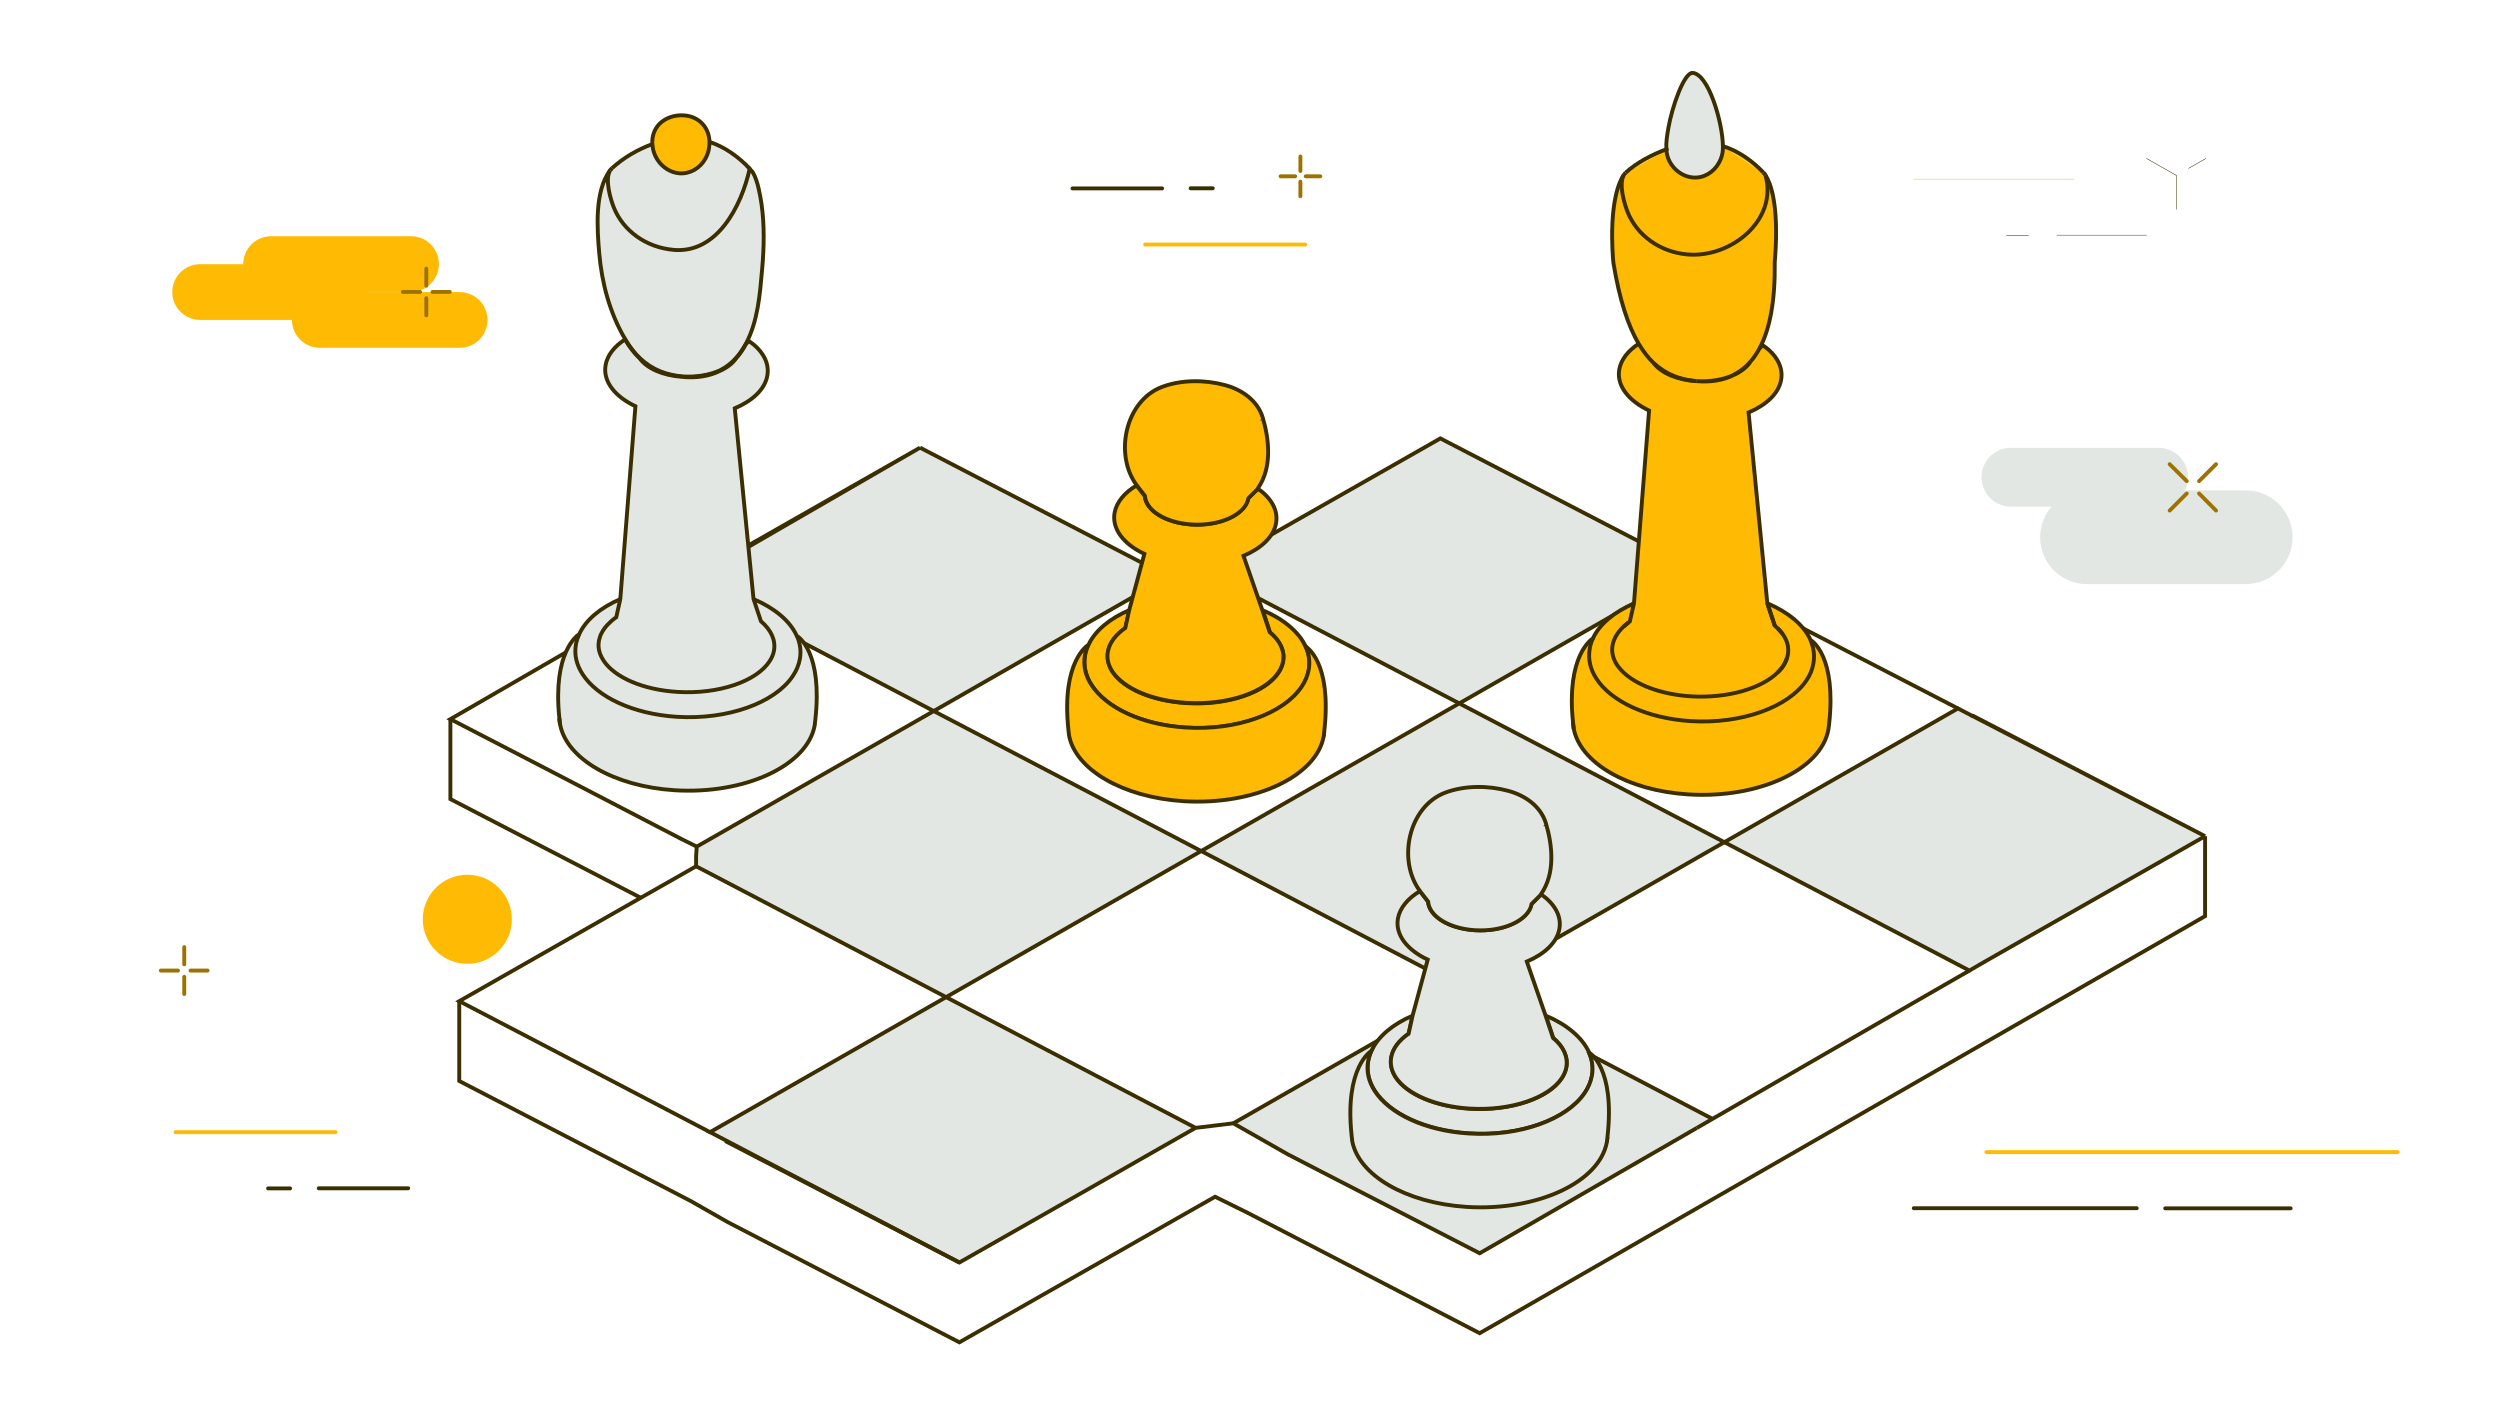 <svg width="1920" height="1080" viewBox="0 0 1920 1080" fill="none" xmlns="http://www.w3.org/2000/svg">
<g clip-path="url(#clip0_2738_3602)">
<path d="M1759.2 928H1662.9" stroke="#3B2E00" stroke-width="3" stroke-miterlimit="10" stroke-linecap="round" stroke-linejoin="round"/>
<path d="M1841.4 884.8H1525.6" stroke="#FFBB04" stroke-width="3" stroke-miterlimit="10" stroke-linecap="round" stroke-linejoin="round"/>
<path d="M1641 927.9H1469.8" stroke="#3B2E00" stroke-width="3" stroke-miterlimit="10" stroke-linecap="round" stroke-linejoin="round"/>
<path d="M205.9 912.7H222.8" stroke="#3B2E00" stroke-width="3" stroke-miterlimit="10" stroke-linecap="round" stroke-linejoin="round"/>
<path d="M134.8 869.5H257.7" stroke="#FFBB04" stroke-width="3" stroke-miterlimit="10" stroke-linecap="round" stroke-linejoin="round"/>
<path d="M244.8 912.6H313.5" stroke="#3B2E00" stroke-width="3" stroke-miterlimit="10" stroke-linecap="round" stroke-linejoin="round"/>
<path d="M141.5 727.4V740.6" stroke="#9E7200" stroke-width="3" stroke-miterlimit="10" stroke-linecap="round" stroke-linejoin="round"/>
<path d="M141.5 750.2V763.4" stroke="#9E7200" stroke-width="3" stroke-miterlimit="10" stroke-linecap="round" stroke-linejoin="round"/>
<path d="M123.5 745.4H136.7" stroke="#9E7200" stroke-width="3" stroke-miterlimit="10" stroke-linecap="round" stroke-linejoin="round"/>
<path d="M146.3 745.4H159.4" stroke="#9E7200" stroke-width="3" stroke-miterlimit="10" stroke-linecap="round" stroke-linejoin="round"/>
<path d="M315.6 224.2H208.2C196.4 224.2 186.8 214.6 186.8 202.8C186.8 191 196.4 181.4 208.2 181.4H315.7C327.5 181.4 337.1 191 337.1 202.8C337.1 214.6 327.5 224.2 315.6 224.2Z" fill="#FFBB04"/>
<path d="M353 267.101H245.6C233.8 267.101 224.2 257.501 224.2 245.701C224.2 233.901 233.8 224.301 245.6 224.301H353C364.8 224.301 374.4 233.901 374.4 245.701C374.5 257.501 364.9 267.101 353 267.101Z" fill="#FFBB04"/>
<path d="M261.2 245.7H153.7C141.9 245.7 132.3 236.1 132.3 224.3C132.3 212.5 141.9 202.9 153.7 202.9H261.2C273 202.9 282.6 212.5 282.6 224.3C282.6 236.1 273 245.7 261.2 245.7Z" fill="#FFBB04"/>
<path d="M327.4 206.3V219.4" stroke="#9E7200" stroke-width="3" stroke-miterlimit="10" stroke-linecap="round" stroke-linejoin="round"/>
<path d="M327.4 229V242.2" stroke="#9E7200" stroke-width="3" stroke-miterlimit="10" stroke-linecap="round" stroke-linejoin="round"/>
<path d="M309.4 224.2H322.6" stroke="#9E7200" stroke-width="3" stroke-miterlimit="10" stroke-linecap="round" stroke-linejoin="round"/>
<path d="M332.2 224.2H345.4" stroke="#9E7200" stroke-width="3" stroke-miterlimit="10" stroke-linecap="round" stroke-linejoin="round"/>
<path d="M1544.4 343.9H1657.8C1670.3 343.9 1680.4 354 1680.4 366.5C1680.4 379 1670.3 389.1 1657.8 389.1H1544.4C1531.9 389.1 1521.8 379 1521.8 366.5C1521.8 354 1531.9 343.9 1544.4 343.9Z" fill="#E3E7E3"/>
<path d="M1602.8 376.6H1724.7C1744.6 376.6 1760.7 392.7 1760.7 412.6C1760.7 432.5 1744.6 448.6 1724.7 448.6H1602.8C1582.9 448.6 1566.8 432.5 1566.8 412.6C1566.8 392.7 1582.9 376.6 1602.8 376.6Z" fill="#E3E7E3"/>
<path d="M1666.3 356.5L1679.4 369.5" stroke="#9E7200" stroke-width="3" stroke-miterlimit="10" stroke-linecap="round" stroke-linejoin="round"/>
<path d="M1688.9 379L1701.9 392.1" stroke="#9E7200" stroke-width="3" stroke-miterlimit="10" stroke-linecap="round" stroke-linejoin="round"/>
<path d="M1666.3 392.1L1679.4 379" stroke="#9E7200" stroke-width="3" stroke-miterlimit="10" stroke-linecap="round" stroke-linejoin="round"/>
<path d="M1688.9 369.5L1701.9 356.5" stroke="#9E7200" stroke-width="3" stroke-miterlimit="10" stroke-linecap="round" stroke-linejoin="round"/>
<path d="M931.4 144.6H914.4" stroke="#3B2E00" stroke-width="3" stroke-miterlimit="10" stroke-linecap="round" stroke-linejoin="round"/>
<path d="M1002.4 187.8H879.5" stroke="#FFBB04" stroke-width="3" stroke-miterlimit="10" stroke-linecap="round" stroke-linejoin="round"/>
<path d="M892.5 144.7H823.7" stroke="#3B2E00" stroke-width="3" stroke-miterlimit="10" stroke-linecap="round" stroke-linejoin="round"/>
<path d="M998.7 120.2V131.3" stroke="#9E7200" stroke-width="3" stroke-miterlimit="10" stroke-linecap="round" stroke-linejoin="round"/>
<path d="M998.7 139.5V150.7" stroke="#9E7200" stroke-width="3" stroke-miterlimit="10" stroke-linecap="round" stroke-linejoin="round"/>
<path d="M983.5 135.4H994.7" stroke="#9E7200" stroke-width="3" stroke-miterlimit="10" stroke-linecap="round" stroke-linejoin="round"/>
<path d="M1002.8 135.4H1014" stroke="#9E7200" stroke-width="3" stroke-miterlimit="10" stroke-linecap="round" stroke-linejoin="round"/>
<path d="M358.9 740.2C377.788 740.2 393.1 724.888 393.1 706C393.1 687.112 377.788 671.8 358.9 671.8C340.012 671.8 324.7 687.112 324.7 706C324.7 724.888 340.012 740.2 358.9 740.2Z" fill="#FFBB04"/>
<path d="M1693.5 642.201L1637.1 674.301L1525.6 737.801L1512.5 745.401L1324.3 646.801L1503.7 544.101L1515.5 550.201L1693.5 642.201Z" fill="#E3E7E3"/>
<path d="M1324.3 646.8L1126.1 760.3L922.5 653.6L1120.7 540.2L1324.3 646.8Z" fill="#E3E7E3"/>
<path d="M1315.2 859.3L1303.1 866.3L1274.7 882.7L1247.1 898.6L1136.4 962.5L1014.7 899.8L989.8 886.9H989.7L947.2 862.7L1126.1 760.3L1315.2 859.3Z" fill="#E3E7E3"/>
<path d="M1299.5 437.8L1120.7 540.2L927 438.8L938.3 432.3L1106.2 336.7L1283.9 428.9L1299.5 437.8Z" fill="#E3E7E3"/>
<path d="M922.5 653.601L726.6 765.801L534.6 665.301V657.501L535.1 650.201L717.1 546.101L922.5 653.601Z" fill="#E3E7E3"/>
<path d="M918.2 866.2L876.8 889.8L848.3 906.1L736.8 969.6L615.9 906.4L586 890.8L559.7 877L545.3 869.5L726.6 765.8L918.2 866.2Z" fill="#E3E7E3"/>
<path d="M897.8 442.6L717.1 546.1L528 447L540 440.1L706.6 343.8L884.3 436L897.8 442.6Z" fill="#E3E7E3"/>
<path d="M492.1 689.5L345.9 613.7V552.3" stroke="#3B2E00" stroke-width="3" stroke-miterlimit="10"/>
<path d="M586 890.8L585.5 891.1" stroke="#3B2E00" stroke-width="3" stroke-miterlimit="10"/>
<path d="M615.5 906.6L615.9 906.4" stroke="#3B2E00" stroke-width="3" stroke-miterlimit="10"/>
<path d="M1693.5 642.2V703.6L1303.5 927.8L1136.4 1023.9L958.7 931.7L933.2 919.1L904.7 935.3L736.8 1030.9L559.1 938.7L530.5 922.4L352.7 830.2V768.9" stroke="#3B2E00" stroke-width="3" stroke-miterlimit="10"/>
<path d="M1303.1 866.3L1315.2 859.3L1441.4 786.4L1469.6 770.1L1512.5 745.4" stroke="#3B2E00" stroke-width="3" stroke-miterlimit="10"/>
<path d="M535.1 650.2L523.6 644.5L402.3 581.5L345.9 552.3L528 447" stroke="#3B2E00" stroke-width="3" stroke-miterlimit="10"/>
<path d="M545.3 869.5L408.9 798.2L352.7 768.9L492.1 689.5L520.6 673.3L534.6 665.3" stroke="#3B2E00" stroke-width="3" stroke-miterlimit="10"/>
<path d="M736.801 969.6L615.501 906.6L585.501 891.1L559.101 877.4L559.701 877" stroke="#3B2E00" stroke-width="3" stroke-miterlimit="10"/>
<path d="M927 438.8L938.3 432.3L1106.2 336.7L1283.9 428.9L1299.5 437.8" stroke="#3B2E00" stroke-width="3" stroke-miterlimit="10"/>
<path d="M706.601 343.8L884.301 436L897.801 442.6" stroke="#3B2E00" stroke-width="3" stroke-miterlimit="10"/>
<path d="M717.1 546.101L528 447.001L540 440.101" stroke="#3B2E00" stroke-width="3" stroke-miterlimit="10"/>
<path d="M706.6 343.8L540 440.1L538.7 439.4L706.6 343.8Z" stroke="#3B2E00" stroke-width="3" stroke-miterlimit="10"/>
<path d="M717.101 546.1L897.801 442.6L912.601 441L927.001 438.8L1120.7 540.2" stroke="#3B2E00" stroke-width="3" stroke-miterlimit="10"/>
<path d="M1120.7 540.2L1299.5 437.8L1312.6 445.3L1503.7 544.1" stroke="#3B2E00" stroke-width="3" stroke-miterlimit="10"/>
<path d="M1693.5 642.201L1637.1 674.301L1525.6 737.801L1512.5 745.401L1324.3 646.801L1503.7 544.101L1515.5 550.201" stroke="#3B2E00" stroke-width="3" stroke-miterlimit="10"/>
<path d="M1693.5 642.2L1515.5 550.2L1515.8 550L1693.5 642.2Z" stroke="#3B2E00" stroke-width="3" stroke-miterlimit="10"/>
<path d="M918.201 866.2L726.601 765.8" stroke="#3B2E00" stroke-width="3" stroke-miterlimit="10"/>
<path d="M726.601 765.801L534.601 665.301V657.501L535.101 650.201L717.101 546.101L922.501 653.601" stroke="#3B2E00" stroke-width="3" stroke-miterlimit="10"/>
<path d="M922.5 653.6L1120.7 540.2L1324.3 646.8L1126.1 760.3" stroke="#3B2E00" stroke-width="3" stroke-miterlimit="10"/>
<path d="M1126.1 760.3L947.2 862.7" stroke="#3B2E00" stroke-width="3" stroke-miterlimit="10"/>
<path d="M1303.1 866.301L1274.7 882.701L1247.1 898.601L1136.4 962.501L1014.7 899.801L989.801 886.901H989.701L947.201 862.701L918.201 866.201L876.801 889.801L848.301 906.101L736.801 969.601L615.901 906.401L586.001 890.801L559.701 877.001L545.301 869.501L726.601 765.801L922.501 653.601L1126.1 760.301L1315.2 859.301" stroke="#3B2E00" stroke-width="3" stroke-miterlimit="10"/>
<path d="M1005.2 514.4C1004.4 519 1002.5 523.4 999.7 527.6C986 548 950 561.4 910.5 558.8C876.8 556.6 849.6 543.5 838.4 526.2C833.8 519.1 831.9 511.4 833.3 503.4C833.8 500.7 834.6 498 835.8 495.5C840.9 484.4 852.3 475 867.4 468.5L864.3 482.5C857.1 487.5 852.3 493.6 851 500.4C850 505.9 851.3 511.3 854.6 516.2C863.1 528.8 884.6 538.4 911.4 540C943.2 541.9 972 531.8 982 516.5C983.7 513.9 984.8 511.2 985.4 508.4C987 500.2 983.1 492.3 975.4 485.7L969.7 468.6C985.9 475.5 997.7 485.4 1002.9 496.8C1005.4 502.3 1006.2 508.3 1005.2 514.4Z" fill="#FFBB04" stroke="#3B2E00" stroke-width="3" stroke-miterlimit="10"/>
<path d="M985.3 508.2C984.8 511 983.6 513.7 981.9 516.3C971.9 531.6 943.1 541.7 911.3 539.8C884.6 538.2 863.1 528.6 854.5 516C851.2 511.1 849.8 505.7 850.9 500.2C852.2 493.4 857 487.3 864.2 482.3L867.3 468.3L878.9 425.4C863.1 418 853.8 406.3 856 393.8C857.5 385.6 863.7 378.3 872.9 372.8L879.1 380.8C879.9 392 895 401.5 914.9 402.8C936.8 404.2 956.4 395.1 958.6 382.6L965.2 376C965.4 375.7 965.6 375.4 965.8 375.1C976.2 382.3 981.8 391.8 980 401.8C978.2 412.2 968.7 421.1 955 426.9L969.4 468.4L975.1 485.5C983.1 492 986.9 499.9 985.3 508.2Z" fill="#FFBB04" stroke="#3B2E00" stroke-width="3" stroke-miterlimit="10"/>
<path d="M1017 561.8C1016.9 563 1016.8 564.2 1016.6 565.4C1016.7 564.1 1016.9 562.9 1017 561.8Z" fill="#FFBB04" stroke="#3B2E00" stroke-width="3" stroke-miterlimit="10"/>
<path d="M1017 561.8C1016.9 563 1016.7 564.2 1016.6 565.4C1011.1 596.4 962.9 618.7 908.9 615.3C861.8 612.3 825.8 590.7 821 564.7C820.8 563.2 820.6 561.7 820.5 560.2V560C815 507.5 835.7 495.4 835.7 495.4C834.5 498 833.7 500.6 833.2 503.3C831.8 511.3 833.7 519.1 838.3 526.1C849.5 543.4 876.7 556.6 910.4 558.7C949.9 561.3 985.9 547.9 999.6 527.5C1002.4 523.4 1004.2 519 1005.1 514.3C1006.2 508.2 1005.3 502.1 1002.7 496.5C1002.8 496.6 1023.2 507.8 1017 561.8Z" fill="#FFBB04" stroke="#3B2E00" stroke-width="3" stroke-miterlimit="10"/>
<path d="M965.999 375.1C965.799 375.4 965.599 375.7 965.399 376L958.799 382.6C956.599 395.2 936.999 404.2 915.099 402.8C895.099 401.5 880.099 392 879.299 380.8L873.099 372.8C855.599 349.5 863.899 308.1 892.299 297.2C907.299 291.5 925.499 291.6 940.899 295.8C953.599 299.2 965.699 307.5 969.699 320.5C974.899 337.9 976.999 359.3 965.999 375.1Z" fill="#FFBB04" stroke="#3B2E00" stroke-width="3" stroke-miterlimit="10"/>
<path d="M969.5 322.5C969.3 322 969.2 321.8 969.2 321.8L969.5 322.5Z" fill="#FFBB04"/>
<path d="M969.5 322.5C969.3 322 969.2 321.8 969.2 321.8" stroke="#3B2E00" stroke-width="3" stroke-miterlimit="10"/>
<path d="M1222.7 826C1221.9 830.6 1220 835 1217.2 839.2C1203.5 859.6 1167.5 873 1128 870.4C1094.3 868.2 1067.1 855.1 1055.9 837.8C1051.3 830.7 1049.4 823 1050.8 814.9C1051.3 812.2 1052.1 809.5 1053.3 807C1058.4 795.9 1069.8 786.5 1084.9 780L1081.8 794C1074.6 799 1069.8 805.1 1068.5 811.9C1067.5 817.4 1068.8 822.8 1072.1 827.7C1080.6 840.3 1102.1 849.9 1128.9 851.5C1160.7 853.4 1189.5 843.3 1199.5 828C1201.2 825.4 1202.3 822.7 1202.9 819.9C1204.5 811.7 1200.6 803.8 1192.9 797.2L1187.2 780C1203.4 786.9 1215.2 796.8 1220.4 808.2C1222.9 813.9 1223.8 819.9 1222.7 826Z" fill="#E3E7E3" stroke="#3B2E00" stroke-width="3" stroke-miterlimit="10"/>
<path d="M1202.9 819.799C1202.4 822.599 1201.2 825.299 1199.5 827.899C1189.5 843.199 1160.7 853.299 1128.9 851.399C1102.2 849.799 1080.7 840.199 1072.1 827.599C1068.8 822.699 1067.4 817.299 1068.5 811.799C1069.8 804.999 1074.6 798.899 1081.8 793.899L1084.9 779.899L1096.5 736.999C1080.7 729.599 1071.4 717.899 1073.6 705.399C1075.1 697.199 1081.3 689.899 1090.5 684.399L1096.7 692.399C1097.5 703.599 1112.6 713.099 1132.5 714.399C1154.4 715.799 1174 706.699 1176.2 694.199L1182.8 687.599C1183 687.299 1183.2 686.999 1183.4 686.699C1193.8 693.899 1199.4 703.399 1197.6 713.399C1195.8 723.799 1186.3 732.699 1172.6 738.499L1187 779.999L1192.7 797.099C1200.6 803.599 1204.4 811.499 1202.9 819.799Z" fill="#E3E7E3" stroke="#3B2E00" stroke-width="3" stroke-miterlimit="10"/>
<path d="M1234.5 873.399C1234.4 874.599 1234.3 875.799 1234.1 876.999C1234.3 875.699 1234.4 874.499 1234.5 873.399Z" fill="#E3E7E3" stroke="#3B2E00" stroke-width="3" stroke-miterlimit="10"/>
<path d="M1234.5 873.4C1234.4 874.6 1234.2 875.8 1234.1 877C1228.6 908 1180.4 930.3 1126.4 926.9C1079.3 923.9 1043.3 902.3 1038.5 876.3C1038.3 874.8 1038.1 873.3 1038 871.8V871.7C1032.5 819.2 1053.2 807.1 1053.2 807.1C1052 809.7 1051.2 812.3 1050.7 815C1049.3 823 1051.2 830.8 1055.8 837.9C1067 855.2 1094.2 868.4 1127.9 870.5C1167.4 873.1 1203.4 859.7 1217.1 839.3C1219.9 835.2 1221.7 830.8 1222.6 826.1C1223.7 820 1222.8 813.9 1220.2 808.3C1220.3 808.2 1240.7 819.4 1234.5 873.4Z" fill="#E3E7E3" stroke="#3B2E00" stroke-width="3" stroke-miterlimit="10"/>
<path d="M1183.5 686.7C1183.3 687 1183.1 687.3 1182.9 687.6L1176.3 694.2C1174.1 706.8 1154.5 715.8 1132.6 714.4C1112.6 713.1 1097.6 703.6 1096.8 692.4L1090.6 684.4C1073.1 661.1 1081.4 619.7 1109.8 608.8C1124.8 603.1 1143 603.2 1158.4 607.4C1171.1 610.8 1183.2 619.1 1187.2 632.1C1192.4 649.5 1194.5 670.9 1183.5 686.7Z" fill="#E3E7E3" stroke="#3B2E00" stroke-width="3" stroke-miterlimit="10"/>
<path d="M1187 634.099C1186.8 633.599 1186.7 633.399 1186.7 633.399L1187 634.099Z" fill="#E3E7E3"/>
<path d="M1187 634.099C1186.8 633.599 1186.7 633.399 1186.7 633.399" stroke="#3B2E00" stroke-width="3" stroke-miterlimit="10"/>
<path d="M612 488.3C613.1 488.9 632.2 500.9 626.2 553.4C626.1 554.6 625.9 555.8 625.8 557C620.3 588 572.1 610.3 518.1 606.9C471.2 603.9 435.3 582.5 430.3 556.6C430.3 556.5 430.3 556.3 430.2 556.2C430 554.7 429.8 553.2 429.7 551.7V551.6C424.3 500.6 443.8 487.7 444.9 487.1C443.8 489.6 442.9 492.3 442.4 495C441 503 442.9 510.7 447.6 517.9C458.8 535.2 486 548.3 519.7 550.5C559.2 553 595.2 539.7 608.9 519.3C611.7 515.2 613.6 510.7 614.4 506.1C615.4 500 614.5 494 612 488.3Z" fill="#E3E7E3"/>
<path d="M612.001 488.3C614.501 494 615.401 499.9 614.301 506.1C613.501 510.7 611.601 515.2 608.801 519.3C595.101 539.7 559.101 553.1 519.601 550.5C485.901 548.3 458.701 535.2 447.501 517.9C442.901 510.8 440.901 503 442.301 495C442.801 492.3 443.601 489.6 444.801 487.1C449.901 476 461.301 466.6 476.401 460.1L473.301 474.1C470.601 476 468.201 478 466.301 480.2C465.001 481.7 463.901 483.2 462.901 484.7C462.401 485.5 462.001 486.3 461.601 487.1C461.201 487.9 460.901 488.7 460.701 489.5C460.401 490.3 460.201 491.2 460.001 492C459.401 495.4 459.601 498.6 460.701 501.8C461.401 503.8 462.401 505.8 463.701 507.7C472.201 520.3 493.701 529.9 520.401 531.5C552.201 533.4 581.101 523.3 591.001 508C592.701 505.4 593.801 502.7 594.401 499.9C596.001 491.7 592.101 483.8 584.401 477.2L578.701 460.1C595.001 467 606.801 476.9 612.001 488.3Z" fill="#E3E7E3"/>
<path d="M584.5 477.2C592.2 483.8 596 491.7 594.5 499.9C594 502.7 592.8 505.4 591.1 508C581.1 523.3 552.3 533.4 520.5 531.5C493.8 529.9 472.3 520.3 463.8 507.7C462.5 505.8 461.5 503.8 460.8 501.8C459.7 498.6 459.5 495.3 460.1 491.9C460.3 491 460.5 490.2 460.8 489.4C461.1 488.6 461.4 487.8 461.7 487C462.1 486.2 462.5 485.4 463 484.6C463.9 483 465.1 481.6 466.4 480.1C468.4 478 470.7 475.9 473.4 474L476.5 460L488.1 312C472.3 304.5 463 292.9 465.2 280.4C466.5 272.8 472 266 480.1 260.7C483.6 266.6 487.4 271.5 491.5 275.4C497 282.9 509.2 288.5 524.2 289.4C534.7 290.3 544.5 289 553 284.7C553 284.7 553.1 284.7 553.1 284.6C558.5 282.2 562.8 278.9 565.4 275.1C568.2 272 570.7 268.3 573 264.1L574.5 262.6C574.7 262.3 574.9 262 575.2 261.7C585.6 268.9 591.2 278.3 589.4 288.4C587.6 298.8 578.1 307.7 564.4 313.5L578.7 460L584.5 477.2Z" fill="#E3E7E3"/>
<path d="M582.701 144.699C586.501 160.899 587.101 177.599 586.301 194.099C586.101 198.399 585.801 202.599 585.401 206.899C583.701 226.099 582.201 246.499 573.001 263.899C570.701 268.199 568.201 271.799 565.401 274.899C561.701 278.999 557.601 282.099 553.101 284.399C545.201 287.999 535.001 289.799 524.301 289.099C512.101 287.999 501.101 284.099 491.601 275.099C487.501 271.199 483.701 266.399 480.201 260.399C468.401 240.399 462.301 217.499 460.301 194.399C458.701 175.399 456.601 147.199 468.601 130.799C464.501 138.099 469.101 153.399 471.701 159.699C478.801 176.999 496.001 189.899 517.401 191.799C550.601 194.799 569.401 158.699 575.901 129.399C576.201 130.299 577.701 131.099 578.101 131.899C580.401 135.899 581.601 140.399 582.701 144.699Z" fill="#E3E7E3"/>
<path d="M575.801 129.5C575.901 129.5 575.901 129.6 575.801 129.5V129.5Z" fill="#E3E7E3"/>
<path d="M575.8 129.5C569.3 158.8 550.6 194.9 517.3 191.9C496 190 478.7 177 471.6 159.8C469 153.5 464.3 138.2 468.5 130.9C468.6 130.8 468.7 130.7 468.7 130.5C468.9 130.2 469.1 130 469.3 129.7C469.5 129.5 469.7 129.2 469.9 129L470 129.1L469.9 129.2L500.9 110.6H501C501.2 115.1 502.8 119.6 505.5 123.4C509.2 128.7 515.2 132.4 521.7 133C530.1 133.7 537.9 128.9 541.8 121.6C542.9 119.6 543.7 117.3 544.3 114.9C544.7 112.9 544.9 110.9 544.9 109L575.8 129.5Z" fill="#E3E7E3"/>
<path d="M575.8 129.5L544.9 109C556.7 112.8 567.3 120.7 575.8 129.5Z" fill="#E3E7E3"/>
<path d="M544.901 109.1C544.901 111 544.701 113 544.301 115C543.801 117.4 542.901 119.7 541.801 121.7C537.901 129 530.001 133.8 521.701 133.1C515.301 132.6 509.201 128.8 505.501 123.5C502.801 119.7 501.301 115.3 501.001 110.7C500.601 104.9 502.401 99.2 506.701 94.9C511.501 90.3 518.301 88.2 525.001 88.6C537.001 89.3 544.701 98.1 544.901 109.1Z" fill="#FFBB04"/>
<path d="M553 284.8C544.5 289.1 534.6 290.4 524.2 289.5C535 290.2 545.2 288.3 553 284.8Z" fill="#E3E7E3"/>
<path d="M500.9 110.7L470 129.3L470.1 129.2C479 121.1 489.6 114.9 500.9 110.7Z" fill="#E3E7E3"/>
<path d="M469.401 129.8C469.201 130.1 469.001 130.3 468.801 130.6C468.901 130.3 469.101 130 469.401 129.8Z" fill="#E3E7E3"/>
<path d="M460.8 489.399C460.5 490.199 460.3 490.999 460.1 491.899C459.4 495.299 459.7 498.599 460.8 501.799C459.7 498.599 459.5 495.299 460.1 491.999C460.2 491.099 460.5 490.199 460.8 489.399Z" fill="#E3E7E3"/>
<path d="M429.601 551.8C429.801 553.3 429.901 554.8 430.101 556.3C429.901 554.8 429.701 553.3 429.601 551.8Z" fill="#E3E7E3"/>
<path d="M544.901 109.1C544.901 111 544.701 113 544.301 115C543.801 117.4 542.901 119.7 541.801 121.7C537.901 129 530.001 133.8 521.701 133.1C515.301 132.6 509.201 128.8 505.501 123.5C502.801 119.7 501.301 115.3 501.001 110.7C500.601 104.9 502.401 99.2 506.701 94.9C511.501 90.3 518.301 88.2 525.001 88.6C537.001 89.3 544.701 98.1 544.901 109.1Z" stroke="#3B2E00" stroke-width="3" stroke-miterlimit="10"/>
<path d="M430.101 556.199C429.801 554.699 429.601 553.199 429.601 551.699" stroke="#3B2E00" stroke-width="3" stroke-miterlimit="10"/>
<path d="M553 284.8C553.1 284.7 553.1 284.7 553 284.8ZM553 284.8C558.5 282.3 562.8 279 565.3 275.2C568.1 272.1 570.6 268.4 572.9 264.2L574.4 262.7C574.6 262.4 574.8 262.1 575.1 261.8C585.5 269 591.1 278.4 589.3 288.5C587.5 298.9 578 307.8 564.3 313.6L578.7 460L584.4 477.1C592.1 483.7 595.9 491.6 594.4 499.8C593.9 502.6 592.7 505.3 591 507.9C581 523.2 552.2 533.3 520.4 531.4C493.7 529.8 472.2 520.2 463.7 507.6C462.4 505.7 461.4 503.7 460.7 501.7C459.6 498.5 459.4 495.2 460 491.9C460.2 491 460.4 490.2 460.7 489.4C460.9 488.6 461.2 487.8 461.6 487C462 486.2 462.4 485.4 462.9 484.6C463.8 483 465 481.6 466.3 480.1C468.3 478 470.6 475.9 473.3 474L476.4 460L488 312C472.2 304.5 462.9 292.9 465.1 280.4C466.4 272.8 471.9 266 480 260.7C483.5 266.6 487.3 271.5 491.4 275.4C496.9 282.9 509.1 288.5 524.1 289.4" stroke="#3B2E00" stroke-width="3" stroke-miterlimit="10"/>
<path d="M430.2 557C430.2 556.9 430.2 556.8 430.2 556.6" stroke="#3B2E00" stroke-width="3" stroke-miterlimit="10"/>
<path d="M578.7 460.1C594.9 467 606.8 476.9 611.9 488.3C613 488.9 632.1 500.9 626.1 553.4C626 554.6 625.8 555.8 625.7 557C620.2 588 572 610.3 518 606.9C471.1 603.9 435.2 582.5 430.2 556.6C430.2 556.5 430.2 556.3 430.1 556.2C429.9 554.7 429.7 553.2 429.6 551.7V551.6C424.2 500.6 443.7 487.7 444.8 487.1C449.9 476 461.3 466.6 476.4 460.1" stroke="#3B2E00" stroke-width="3" stroke-miterlimit="10"/>
<path d="M444.8 487.1C443.7 489.6 442.8 492.3 442.3 495C440.9 503 442.8 510.7 447.5 517.9C458.7 535.2 485.9 548.3 519.6 550.5C559.1 553 595.1 539.7 608.8 519.3C611.6 515.2 613.5 510.7 614.3 506.1C615.4 500 614.5 494 612 488.3" stroke="#3B2E00" stroke-width="3" stroke-miterlimit="10"/>
<path d="M575.801 129.5C575.901 129.6 575.901 129.5 575.801 129.5Z" stroke="#3B2E00" stroke-width="3" stroke-miterlimit="10"/>
<path d="M575.801 129.5V129.6" stroke="#3B2E00" stroke-width="3" stroke-miterlimit="10"/>
<path d="M468.5 130.9C464.4 138.2 469 153.5 471.6 159.8C478.7 177.1 495.9 190 517.3 191.9C550.5 194.9 569.3 158.8 575.8 129.5" stroke="#3B2E00" stroke-width="3" stroke-miterlimit="10"/>
<path d="M470.001 129.1C469.801 129.3 469.601 129.6 469.401 129.8C469.201 130 469.001 130.3 468.801 130.6" stroke="#3B2E00" stroke-width="3" stroke-miterlimit="10"/>
<path d="M468.801 130.6C469.001 130.3 469.201 130.1 469.401 129.8" stroke="#3B2E00" stroke-width="3" stroke-miterlimit="10"/>
<path d="M468.801 130.6C468.701 130.7 468.601 130.8 468.601 131" stroke="#3B2E00" stroke-width="3" stroke-miterlimit="10"/>
<path d="M575.801 129.6C576.101 130.5 577.601 131.3 578.001 132.1C580.301 135.9 581.601 140.4 582.601 144.7C586.401 160.9 587.001 177.6 586.201 194.1C586.001 198.4 585.701 202.6 585.301 206.9C583.601 226.1 582.101 246.5 572.901 263.9C570.601 268.2 568.101 271.8 565.301 274.9C561.601 279 557.501 282.1 553.001 284.4C545.101 288 534.901 289.8 524.201 289.1C512.001 288 501.001 284.1 491.501 275.1C487.401 271.2 483.601 266.4 480.101 260.4C468.301 240.4 462.201 217.5 460.201 194.4C458.601 175.4 456.501 147.2 468.501 130.8" stroke="#3B2E00" stroke-width="3" stroke-miterlimit="10"/>
<path d="M553 284.8C544.5 289.1 534.6 290.4 524.2 289.5C535 290.2 545.2 288.3 553 284.8Z" stroke="#3B2E00" stroke-width="3" stroke-miterlimit="10"/>
<path d="M575.8 129.5C567.3 120.6 556.7 112.8 544.9 109" stroke="#3B2E00" stroke-width="3" stroke-miterlimit="10"/>
<path d="M500.9 110.7C489.6 114.9 478.9 121.1 470.1 129.1L470 129.2" stroke="#3B2E00" stroke-width="3" stroke-miterlimit="10"/>
<path d="M1390.5 491.6C1391.6 492.2 1410.6 504.2 1404.7 556.7C1404.5 557.9 1404.4 559.1 1404.2 560.3C1398.8 591.3 1350.5 613.6 1296.5 610.2C1249.4 607.2 1213.4 585.6 1208.6 559.6C1208.4 558.1 1208.2 556.6 1208.1 555.1V555C1202.7 504 1222.2 491.1 1223.3 490.5C1222.2 493 1221.3 495.7 1220.9 498.4C1219.5 506.4 1221.4 514.2 1226 521.3C1237.2 538.6 1264.5 551.7 1298.1 553.9C1337.6 556.4 1373.6 543.1 1387.3 522.7C1390.1 518.6 1392 514.1 1392.7 509.5C1393.9 503.2 1393 497.2 1390.5 491.6Z" fill="#FFBB04"/>
<path d="M1390.5 491.6C1393 497.3 1393.9 503.2 1392.8 509.4C1392 514 1390.1 518.5 1387.4 522.6C1373.7 543 1337.7 556.4 1298.2 553.8C1264.5 551.6 1237.3 538.5 1226.1 521.2C1221.5 514.1 1219.6 506.3 1221 498.3C1221.4 495.6 1222.3 492.9 1223.4 490.4C1228.5 479.3 1239.9 469.9 1255.1 463.4L1251.9 477.4C1251.5 477.7 1251.2 477.9 1250.8 478.2C1249.4 479.2 1248.1 480.3 1247 481.4C1242.6 485.5 1239.7 490.3 1238.7 495.4C1237.6 500.9 1239 506.2 1242.3 511.1C1242.8 511.9 1243.4 512.7 1244.1 513.4C1244.7 514.2 1245.4 515 1246.2 515.7C1256.4 526 1275.8 533.5 1299.2 534.9C1327.3 536.5 1353.1 528.8 1365.6 516.4C1367.2 514.8 1368.6 513.1 1369.8 511.4C1370.2 510.8 1370.6 510.1 1370.9 509.4C1371.6 508.1 1372.2 506.7 1372.6 505.3C1372.8 504.6 1373 503.9 1373.1 503.2C1374.2 497.6 1372.7 492.1 1369.3 487.2C1368.8 486.4 1368.2 485.6 1367.5 484.9C1366.9 484.1 1366.2 483.4 1365.4 482.7C1364.7 482 1363.9 481.3 1363.1 480.6L1357.4 463.5C1373.4 470.2 1385.3 480.2 1390.5 491.6Z" fill="#FFBB04"/>
<path d="M1369.1 487.1C1372.6 492.1 1374 497.5 1372.9 503.1C1372.7 503.8 1372.6 504.5 1372.4 505.2C1372 506.6 1371.4 507.9 1370.7 509.3C1370.3 510 1370 510.6 1369.5 511.3C1368.4 513.1 1367 514.7 1365.3 516.3C1352.8 528.7 1327 536.4 1298.9 534.8C1275.5 533.4 1256.1 525.9 1245.9 515.6C1245.2 514.9 1244.5 514.1 1243.8 513.3C1243.2 512.6 1242.6 511.8 1242 511C1238.7 506.1 1237.3 500.7 1238.4 495.3C1239.4 490.2 1242.3 485.5 1246.7 481.3C1247.9 480.2 1249.2 479.2 1250.5 478.1C1250.9 477.8 1251.2 477.6 1251.6 477.3L1254.7 463.3L1266.3 315.3C1250.5 307.8 1241.2 296.2 1243.4 283.7C1244.8 276.1 1250.2 269.3 1258.3 264C1261.8 269.9 1265.6 274.8 1269.7 278.7C1269.7 278.7 1269.8 278.8 1269.9 278.9C1275.4 286.3 1287.6 291.8 1302.5 292.7C1313 293.6 1322.8 292.3 1331.3 288C1331.3 288 1331.3 288 1331.4 287.9C1336.8 285.5 1341.1 282.2 1343.7 278.4C1346.5 275.3 1349 271.6 1351.3 267.4L1352.8 265.9C1353 265.6 1353.3 265.3 1353.5 265C1363.9 272.2 1369.5 281.7 1367.7 291.7C1365.9 302.1 1356.4 311 1342.7 316.8L1357.1 463.4L1362.8 480.5C1363.6 481.2 1364.4 481.9 1365.1 482.6C1365.8 483.3 1366.5 484 1367.2 484.8C1368 485.5 1368.6 486.3 1369.1 487.1Z" fill="#FFBB04"/>
<path d="M1356 134.7C1359.4 139.9 1366.3 156 1363.3 197.6C1363.2 198.8 1363.1 200 1363 201.2C1363.4 231.6 1359.1 253 1351.4 267.4C1349.1 271.7 1346.6 275.3 1343.8 278.4C1340.1 282.5 1336 285.6 1331.5 287.9C1331.5 287.9 1331.5 287.9 1331.4 288C1323.5 291.5 1313.3 293.4 1302.6 292.7C1290.4 291.6 1279.5 287.7 1270 278.9C1270 278.8 1269.9 278.8 1269.8 278.7C1265.7 274.8 1261.9 269.9 1258.4 264C1250.2 250.1 1243.7 230.2 1239 201.9C1238.9 200.3 1238.8 198.9 1238.6 197.4V197.3C1235.9 155.8 1243.5 139.4 1246.8 134.5C1242.7 141.8 1247.3 157.1 1249.9 163.4C1257 180.6 1274.2 193.6 1295.5 195.5C1329.1 198.4 1365.5 169.2 1356 134.7Z" fill="#FFBB04"/>
<path d="M1356 134.7C1365.5 169.3 1329.1 198.5 1295.9 195.5C1274.6 193.6 1257.3 180.6 1250.3 163.4C1247.7 157.1 1243 141.7 1247.2 134.5C1247.3 134.3 1247.4 134.1 1247.6 133.9C1247.6 133.9 1247.6 133.9 1247.6 133.8C1247.8 133.6 1248 133.4 1248.1 133.2C1248.1 133.1 1248.2 133 1248.3 133C1248.4 132.9 1248.5 132.8 1248.6 132.7L1279.9 115C1280.3 119.1 1281.5 123.1 1284.1 127C1287.8 132.3 1293.8 136 1300.3 136.6C1308.6 137.3 1316.5 132.5 1320.4 125.2C1321.5 123.2 1322.4 120.9 1322.9 118.6C1323.3 117 1323.4 115 1323.4 112.6H1323.6L1354.5 132.8C1354.6 132.9 1354.6 133 1354.7 133C1355 133.4 1355.4 133.9 1355.8 134.3C1355.8 134.3 1355.9 134.4 1355.9 134.5C1355.9 134.5 1356 134.6 1356 134.7Z" fill="#FFBB04"/>
<path d="M1355.6 134.1C1355.3 133.7 1354.9 133.2 1354.5 132.8C1354.8 133 1355.1 133.4 1355.6 134.1Z" fill="#FFBB04"/>
<path d="M1354.3 132.5L1323.4 112.3C1335.2 116.1 1345.8 123.7 1354.3 132.5Z" fill="#FFBB04"/>
<path d="M1323.2 112.3C1323.2 114.7 1323.1 116.7 1322.7 118.3C1322.2 120.7 1321.3 122.9 1320.2 124.9C1316.3 132.2 1308.4 137.1 1300.1 136.3C1293.7 135.8 1287.6 132 1283.9 126.7C1281.2 122.9 1280 118.9 1279.7 114.7L1281.2 113.9C1280.7 114.1 1280.2 114.3 1279.7 114.5C1279.3 109.5 1280.2 104.1 1281.2 98.3C1283.9 82.4 1293.2 55.5 1299.8 55.9C1312.2 56.7 1322.9 94.3 1323.2 112.3Z" fill="#E3E7E3"/>
<path d="M1331.5 288C1323 292.3 1313.1 293.6 1302.7 292.7C1313.5 293.4 1323.7 291.5 1331.5 288Z" fill="#FFBB04"/>
<path d="M1281.3 114L1279.8 114.8C1279.8 114.7 1279.8 114.6 1279.8 114.6C1280.3 114.4 1280.8 114.2 1281.3 114Z" fill="#FFBB04"/>
<path d="M1279.8 114.6C1279.8 114.7 1279.8 114.8 1279.8 114.8L1248.5 132.5C1257 124.7 1268.8 118.7 1279.8 114.6Z" fill="#FFBB04"/>
<path d="M1255 463.3L1251.9 477.3H1251.8L1255 463.3Z" fill="#FFBB04"/>
<path d="M1248 133.1C1247.8 133.3 1247.7 133.5 1247.5 133.7C1247.6 133.5 1247.8 133.3 1248 133.1Z" fill="#FFBB04"/>
<path d="M1244 513.3C1244.6 514.1 1245.3 514.8 1246.1 515.6C1245.3 514.8 1244.6 514 1244 513.3Z" fill="#FFBB04"/>
<path d="M1208.1 555C1208.3 556.5 1208.4 558 1208.6 559.5C1208.4 558 1208.2 556.5 1208.1 555Z" fill="#FFBB04"/>
<path d="M1279.8 114.6C1279.4 109.6 1280.3 104.2 1281.3 98.4C1284 82.499 1293.3 55.599 1299.9 55.999C1312.2 56.7 1323 94.299 1323.2 112.3C1323.2 114.7 1323.1 116.7 1322.7 118.3C1322.2 120.7 1321.3 122.9 1320.2 124.9C1316.3 132.2 1308.4 137.1 1300.1 136.3C1293.7 135.8 1287.6 132 1283.9 126.7C1281.2 122.9 1280 118.9 1279.7 114.7" stroke="#3B2E00" stroke-width="3" stroke-miterlimit="10"/>
<path d="M1363 480.4L1357.3 463.3" stroke="#3B2E00" stroke-width="3" stroke-miterlimit="10"/>
<path d="M1369.1 487.1C1368.6 486.3 1368 485.5 1367.3 484.8C1366.7 484 1366 483.3 1365.2 482.6" stroke="#3B2E00" stroke-width="3" stroke-miterlimit="10"/>
<path d="M1365.4 516.3C1367 514.7 1368.4 513 1369.6 511.3C1370 510.7 1370.4 510 1370.7 509.3C1371.4 508 1372 506.6 1372.4 505.2" stroke="#3B2E00" stroke-width="3" stroke-miterlimit="10"/>
<path d="M1250.7 478.1C1249.3 479.1 1248 480.2 1246.9 481.3" stroke="#3B2E00" stroke-width="3" stroke-miterlimit="10"/>
<path d="M1208.6 559.5C1208.3 558 1208.1 556.5 1208.1 555" stroke="#3B2E00" stroke-width="3" stroke-miterlimit="10"/>
<path d="M1351.5 267.4L1353 265.9C1353.2 265.6 1353.5 265.3 1353.7 265C1364.1 272.2 1369.7 281.7 1367.9 291.7C1366.1 302.1 1356.6 311 1342.9 316.8L1357.3 463.4L1363 480.5C1363.8 481.2 1364.6 481.9 1365.3 482.6C1366 483.3 1366.7 484 1367.4 484.8C1368 485.5 1368.6 486.3 1369.2 487.1C1372.7 492.1 1374.1 497.5 1373 503.1C1372.8 503.8 1372.7 504.5 1372.5 505.2C1372.1 506.6 1371.5 507.9 1370.8 509.3C1370.4 510 1370.1 510.6 1369.6 511.3C1368.5 513.1 1367.1 514.7 1365.4 516.3C1352.9 528.7 1327.1 536.4 1299 534.8C1275.6 533.4 1256.2 525.9 1246 515.6C1245.3 514.9 1244.6 514.1 1243.9 513.3C1243.3 512.6 1242.7 511.8 1242.1 511C1238.8 506.1 1237.4 500.7 1238.5 495.3C1239.5 490.2 1242.4 485.5 1246.8 481.3C1248 480.2 1249.3 479.2 1250.6 478.1C1251 477.8 1251.3 477.6 1251.7 477.3L1254.9 463.3L1266.5 315.3C1250.7 307.8 1241.4 296.2 1243.6 283.7C1245 276.1 1250.4 269.3 1258.5 264" stroke="#3B2E00" stroke-width="3" stroke-miterlimit="10"/>
<path d="M1331.6 287.9C1337 285.5 1341.3 282.2 1343.9 278.4" stroke="#3B2E00" stroke-width="3" stroke-miterlimit="10"/>
<path d="M1270.1 278.9C1275.6 286.3 1287.8 291.8 1302.7 292.7" stroke="#3B2E00" stroke-width="3" stroke-miterlimit="10"/>
<path d="M1208.7 560.3C1208.7 560.1 1208.6 559.8 1208.6 559.5" stroke="#3B2E00" stroke-width="3" stroke-miterlimit="10"/>
<path d="M1357.3 463.3C1373.5 470.2 1385.4 480.1 1390.5 491.5C1391.6 492.1 1410.6 504.1 1404.7 556.6C1404.5 557.8 1404.4 559 1404.2 560.2C1398.8 591.2 1350.5 613.5 1296.5 610.1C1249.4 607.1 1213.4 585.5 1208.6 559.5C1208.4 558 1208.2 556.5 1208.1 555V554.9C1202.7 503.9 1222.2 491 1223.3 490.4C1228.4 479.3 1239.8 469.9 1255 463.4" stroke="#3B2E00" stroke-width="3" stroke-miterlimit="10"/>
<path d="M1223.3 490.4C1222.2 492.9 1221.3 495.6 1220.9 498.3C1219.5 506.3 1221.4 514.1 1226 521.2C1237.2 538.5 1264.5 551.6 1298.1 553.8C1337.6 556.3 1373.6 543 1387.3 522.6C1390.1 518.5 1392 514 1392.7 509.4C1393.8 503.3 1392.9 497.3 1390.4 491.6" stroke="#3B2E00" stroke-width="3" stroke-miterlimit="10"/>
<path d="M1354.3 132.5C1354.4 132.6 1354.4 132.7 1354.5 132.7C1354.7 132.9 1355.1 133.3 1355.6 134" stroke="#3B2E00" stroke-width="3" stroke-miterlimit="10"/>
<path d="M1355.6 134.1C1355.3 133.7 1354.9 133.2 1354.5 132.8" stroke="#3B2E00" stroke-width="3" stroke-miterlimit="10"/>
<path d="M1355.6 134.1C1355.6 134.1 1355.7 134.2 1355.7 134.3C1355.9 134.5 1356 134.7 1356 134.7" stroke="#3B2E00" stroke-width="3" stroke-miterlimit="10"/>
<path d="M1247.1 134.4C1243 141.7 1247.6 157 1250.2 163.3C1257.3 180.5 1274.5 193.5 1295.8 195.4C1329.1 198.4 1365.5 169.2 1355.9 134.6" stroke="#3B2E00" stroke-width="3" stroke-miterlimit="10"/>
<path d="M1248.5 132.6C1248.4 132.7 1248.3 132.8 1248.2 132.9C1248.1 133 1248 133.1 1248 133.1C1247.8 133.3 1247.6 133.5 1247.5 133.7" stroke="#3B2E00" stroke-width="3" stroke-miterlimit="10"/>
<path d="M1247.5 133.7C1247.7 133.5 1247.9 133.3 1248 133.1" stroke="#3B2E00" stroke-width="3" stroke-miterlimit="10"/>
<path d="M1247.5 133.7C1247.5 133.8 1247.5 133.8 1247.5 133.7ZM1247.5 133.7C1247.3 134 1247.2 134.2 1247.1 134.4" stroke="#3B2E00" stroke-width="3" stroke-miterlimit="10"/>
<path d="M1302.7 292.7C1290.5 291.6 1279.6 287.7 1270.1 278.9C1270.1 278.8 1270 278.8 1269.9 278.7C1265.8 274.8 1262 269.9 1258.5 264C1250.3 250.1 1243.8 230.2 1239.1 201.9C1239 200.3 1238.9 198.9 1238.7 197.4V197.3C1236 155.8 1243.6 139.4 1246.9 134.5" stroke="#3B2E00" stroke-width="3" stroke-miterlimit="10"/>
<path d="M1356 134.7C1359.4 139.9 1366.3 156 1363.3 197.6C1363.2 198.8 1363.1 200 1363 201.2C1363.4 231.6 1359.1 253 1351.4 267.4C1349.1 271.7 1346.6 275.3 1343.8 278.4C1340.1 282.5 1336 285.6 1331.5 287.9C1331.5 287.9 1331.5 287.9 1331.4 288" stroke="#3B2E00" stroke-width="3" stroke-miterlimit="10"/>
<path d="M1331.5 288C1323 292.3 1313.1 293.6 1302.7 292.7C1313.5 293.4 1323.7 291.5 1331.5 288Z" stroke="#3B2E00" stroke-width="3" stroke-miterlimit="10"/>
<path d="M1354.3 132.5C1345.8 123.6 1335.2 116 1323.4 112.3" stroke="#3B2E00" stroke-width="3" stroke-miterlimit="10"/>
<path d="M1281.3 114C1280.8 114.2 1280.3 114.4 1279.8 114.6C1268.9 118.7 1257.1 124.8 1248.5 132.6" stroke="#3B2E00" stroke-width="3" stroke-miterlimit="10"/>
<path d="M1540.9 180.7H1557.9" stroke="#3B2E00" stroke-width="0.391" stroke-miterlimit="10" stroke-linecap="round" stroke-linejoin="round"/>
<path d="M1469.8 137.6H1592.8" stroke="#FFBB04" stroke-width="0.391" stroke-miterlimit="10" stroke-linecap="round" stroke-linejoin="round"/>
<path d="M1579.8 180.6H1648.5" stroke="#3B2E00" stroke-width="0.391" stroke-miterlimit="10" stroke-linecap="round" stroke-linejoin="round"/>
<path d="M1648.5 121.7L1671.4 134.7" stroke="#3B2E00" stroke-width="0.391" stroke-miterlimit="10" stroke-linecap="round" stroke-linejoin="round"/>
<path d="M1694.2 121.7L1680.8 129.3" stroke="#3B2E00" stroke-width="0.391" stroke-miterlimit="10" stroke-linecap="round" stroke-linejoin="round"/>
<path d="M1671.4 134.7V160.8" stroke="#3B2E00" stroke-width="0.391" stroke-miterlimit="10" stroke-linecap="round" stroke-linejoin="round"/>
</g>
<defs>
<clipPath id="clip0_2738_3602">
<rect width="1920" height="1080" fill="white"/>
</clipPath>
</defs>
</svg>

